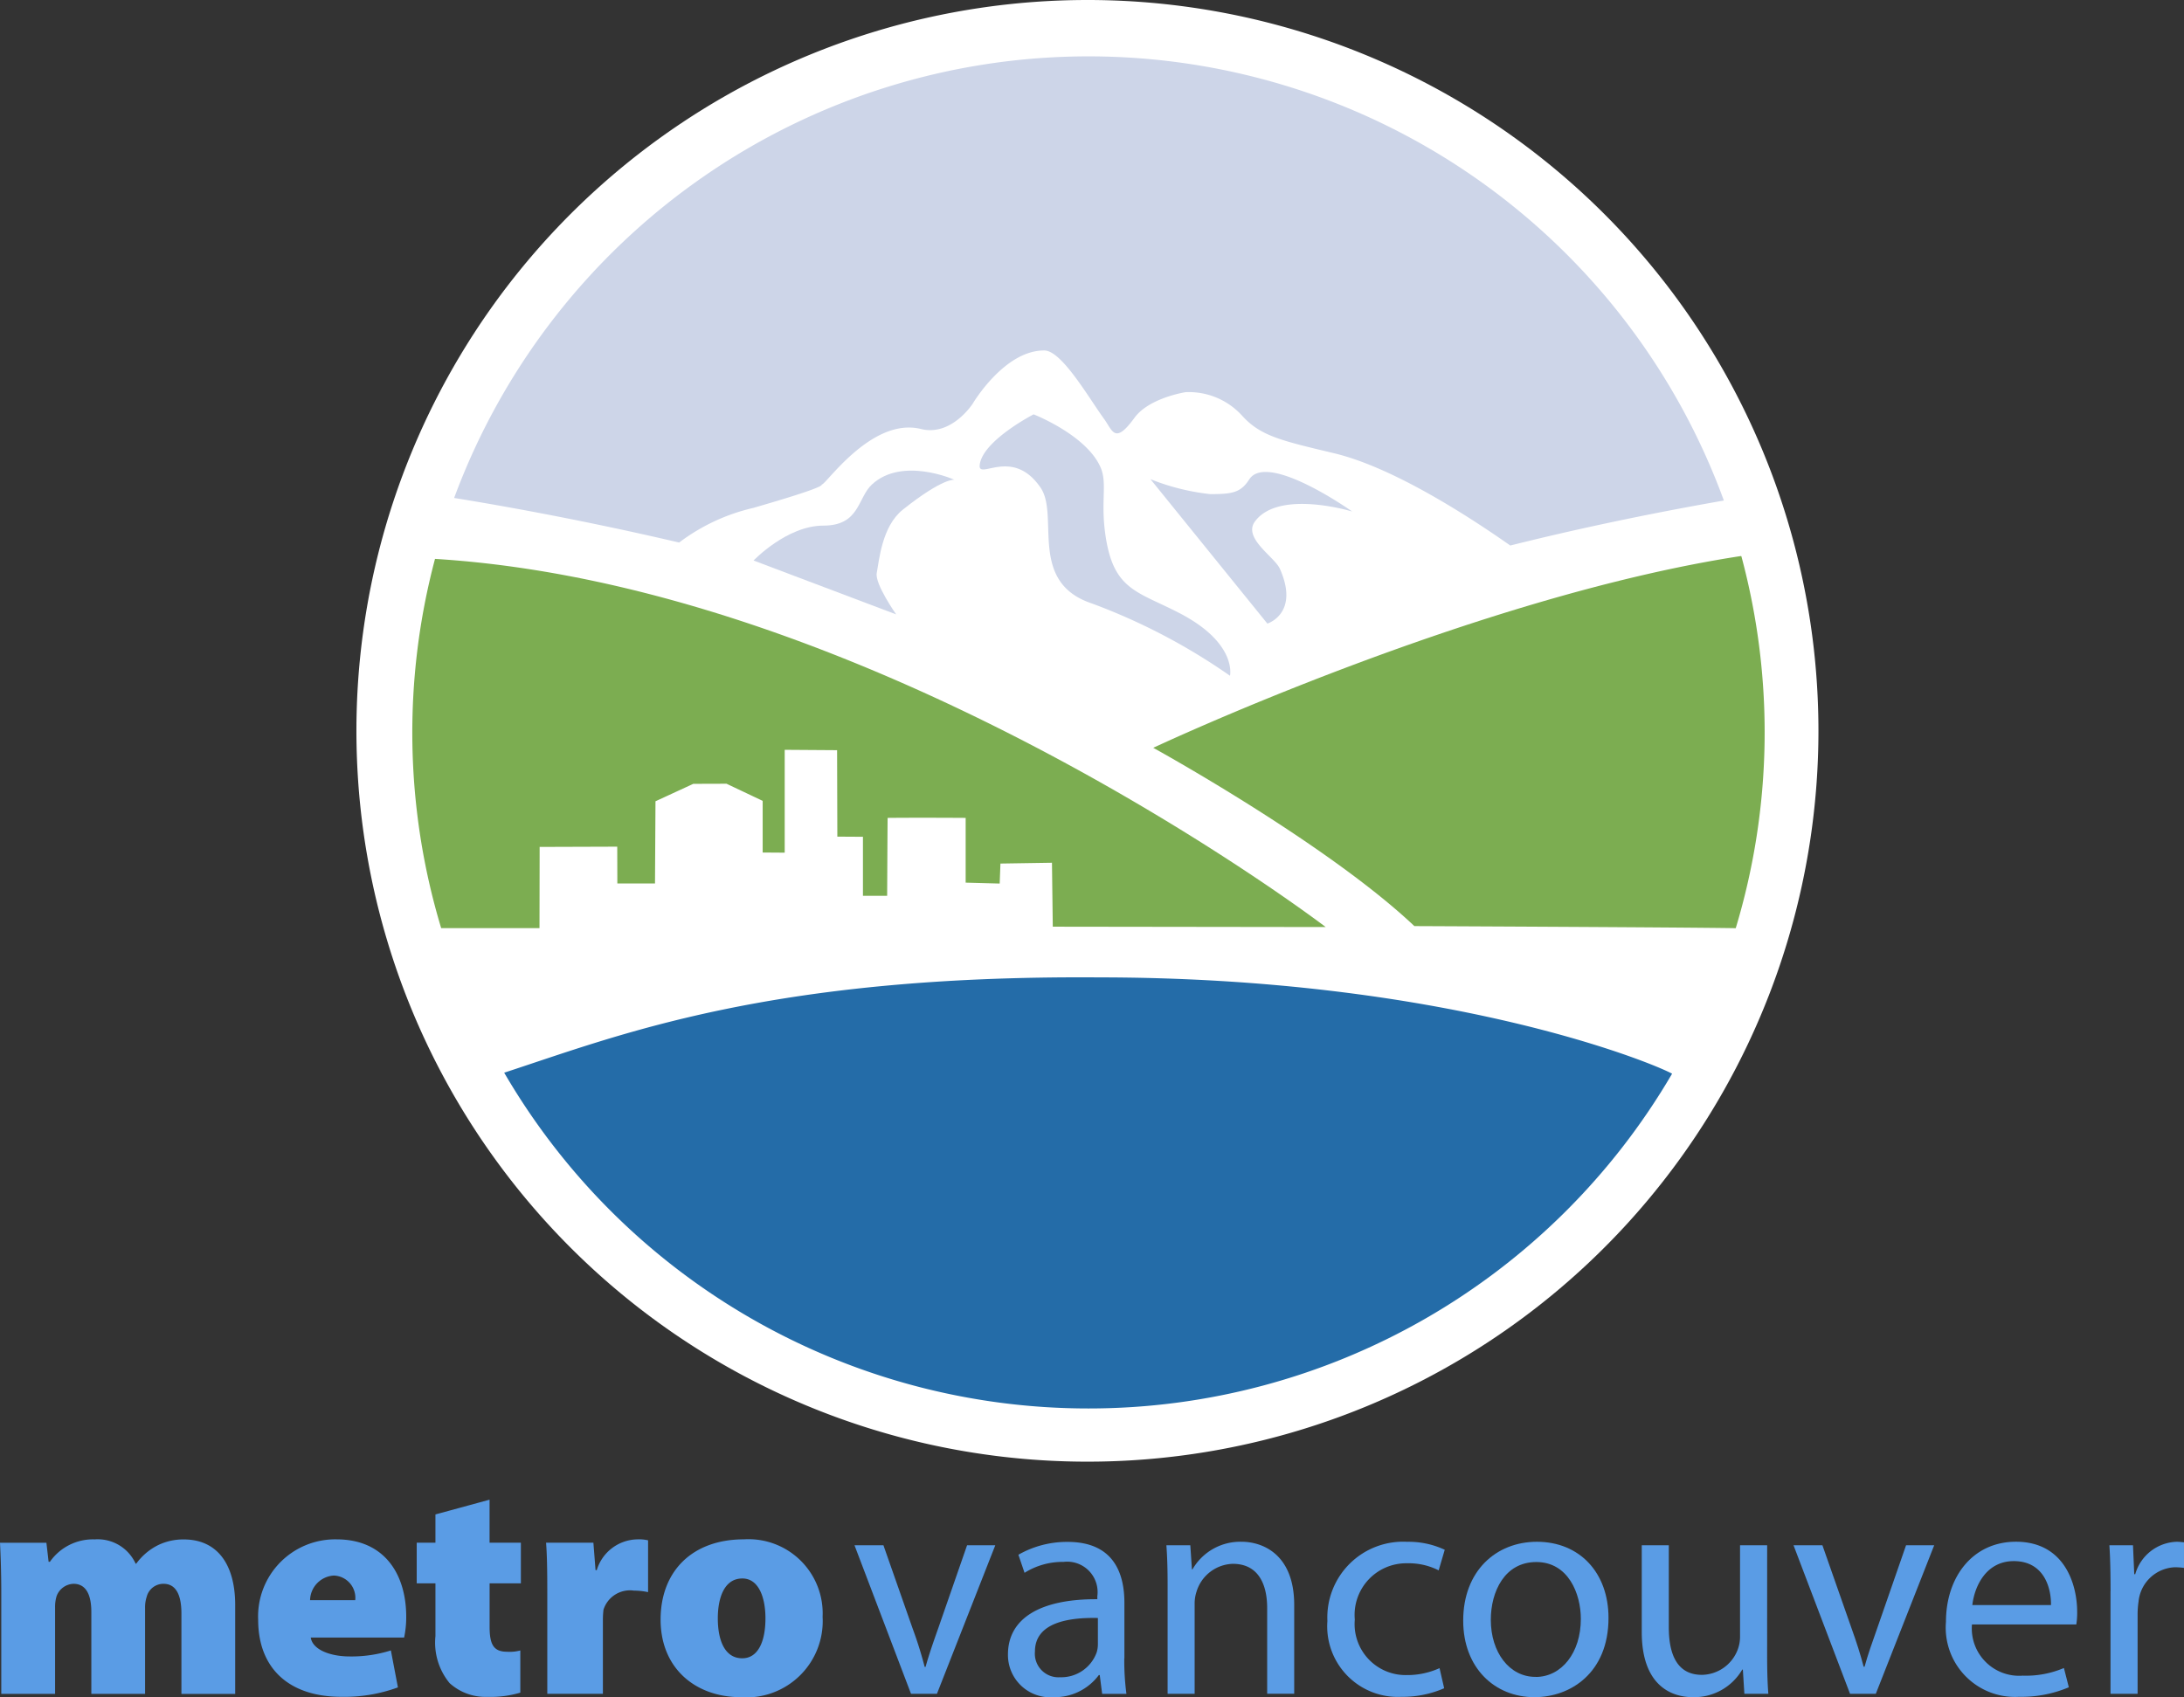 <svg xmlns="http://www.w3.org/2000/svg" viewBox="0 0 145 112.706"><rect x="0" y="0" width="145" height="112.706" fill="#333333" stroke="none"/><defs><style>.a{fill:#5a9ce5;}.b{fill:#fff;}.c{fill:#246ca8;}.d{fill:#cdd5e8;}.e{fill:#7cad51;}</style></defs><path class="a" d="M3.272,65.108c0-1.347-.036-2.483-.085-3.428H6.268l.146,1.266H6.5a3.486,3.486,0,0,1,2.977-1.489,2.765,2.765,0,0,1,2.715,1.613h.04a3.991,3.991,0,0,1,1.389-1.2,3.808,3.808,0,0,1,1.774-.409c2.157,0,3.407,1.574,3.407,4.366v5.892h-3.57V66.375c0-1.247-.373-1.968-1.189-1.968a1.146,1.146,0,0,0-1.118.867,2.214,2.214,0,0,0-.106.735v5.706H9.251V66.269c0-1.118-.345-1.862-1.183-1.862a1.243,1.243,0,0,0-1.124.82,2.461,2.461,0,0,0-.1.759v5.731H3.272Z" transform="translate(-3.187 40.77)"/><path class="a" d="M19.516,65.494a1.48,1.48,0,0,0-1.425-1.635,1.676,1.676,0,0,0-1.574,1.635Zm-2.953,2.483c.118.8,1.28,1.254,2.59,1.254a8.686,8.686,0,0,0,2.729-.4l.468,2.455a10.325,10.325,0,0,1-3.749.626c-3.529,0-5.53-1.933-5.53-5.113a5.119,5.119,0,0,1,5.2-5.344c3.244,0,4.63,2.384,4.63,5.138a6.573,6.573,0,0,1-.139,1.382Z" transform="translate(4.069 40.77)"/><path class="a" d="M23.979,59.936l0,2.858h2.079v2.7H23.982v2.875c0,1.183.26,1.666,1.162,1.666a2.716,2.716,0,0,0,.877-.085v2.8a6.916,6.916,0,0,1-2.188.281,3.546,3.546,0,0,1-2.509-.914,4.235,4.235,0,0,1-.938-3.123v-3.5H19.143v-2.7h1.243V60.916Z" transform="translate(8.524 39.654)"/><path class="a" d="M24.177,65.062c0-1.585-.017-2.544-.081-3.383h3.142L27.38,63.5h.081a2.867,2.867,0,0,1,2.672-2.043,2.635,2.635,0,0,1,.735.064v3.44a4.47,4.47,0,0,0-.938-.1,1.844,1.844,0,0,0-2.022,1.266,5.774,5.774,0,0,0-.04.633v4.954H24.177Z" transform="translate(12.159 40.769)"/><path class="a" d="M33.91,69.353c1,0,1.531-1.044,1.531-2.651,0-1.392-.451-2.648-1.531-2.648-1.222,0-1.632,1.321-1.632,2.648,0,1.51.491,2.651,1.613,2.651Zm-.1,2.584c-3,0-5.33-1.9-5.33-5.152,0-3.211,2.1-5.33,5.53-5.33A4.924,4.924,0,0,1,39.235,66.6a5.067,5.067,0,0,1-5.4,5.341Z" transform="translate(15.379 40.769)"/><path class="a" d="M37.827,61.682l1.937,5.524a26.534,26.534,0,0,1,.8,2.551h.061c.227-.82.512-1.635.836-2.551l1.919-5.524h1.873l-3.874,9.864H39.658l-3.752-9.864h1.921Z" transform="translate(20.826 40.936)"/><path class="a" d="M47.754,66.608c-1.958-.043-4.179.305-4.179,2.225a1.567,1.567,0,0,0,1.67,1.71,2.5,2.5,0,0,0,2.428-1.649,1.872,1.872,0,0,0,.081-.576v-1.71Zm1.753,2.675a16.613,16.613,0,0,0,.142,2.363H48.037l-.16-1.247h-.061A3.652,3.652,0,0,1,44.8,71.867a2.809,2.809,0,0,1-3.017-2.835c0-2.388,2.121-3.692,5.934-3.671v-.2a2.02,2.02,0,0,0-2.245-2.278,4.757,4.757,0,0,0-2.587.725l-.409-1.2a6.5,6.5,0,0,1,3.268-.853c3.034,0,3.77,2.056,3.77,4.037v3.7Z" transform="translate(25.137 40.839)"/><path class="a" d="M47.929,64.445c0-1.04-.021-1.855-.081-2.665h1.588l.108,1.6h.036a3.657,3.657,0,0,1,3.265-1.833c1.368,0,3.489.81,3.489,4.2v5.892H54.539V65.951c0-1.592-.593-2.939-2.282-2.939a2.6,2.6,0,0,0-2.408,1.848,2.491,2.491,0,0,0-.125.824v5.961H47.929v-7.2Z" transform="translate(29.591 40.838)"/><path class="a" d="M61.765,71.275a6.9,6.9,0,0,1-2.835.569,4.687,4.687,0,0,1-4.917-5.035,5.031,5.031,0,0,1,5.3-5.259,5.637,5.637,0,0,1,2.49.529L61.4,63.446a4.393,4.393,0,0,0-2.079-.47,3.427,3.427,0,0,0-3.489,3.735A3.385,3.385,0,0,0,59.258,70.4a5.183,5.183,0,0,0,2.2-.461Z" transform="translate(34.116 40.838)"/><path class="a" d="M64.028,70.525c1.713,0,3-1.606,2.995-3.861,0-1.67-.836-3.77-2.956-3.77-2.1,0-3.021,1.958-3.021,3.837,0,2.157,1.229,3.79,2.96,3.79h.024v0Zm-.081,1.344c-2.655,0-4.734-1.958-4.734-5.084,0-3.3,2.185-5.236,4.893-5.236,2.838,0,4.754,2.056,4.754,5.056,0,3.671-2.551,5.262-4.893,5.262h-.021Z" transform="translate(37.932 40.837)"/><path class="a" d="M74.374,68.838c0,1.037.017,1.933.081,2.708H72.863l-.1-1.609h-.04a3.7,3.7,0,0,1-3.265,1.833c-1.552,0-3.407-.877-3.407-4.324V61.682h1.795v5.439c0,1.876.593,3.166,2.2,3.166a2.584,2.584,0,0,0,2.367-1.656,2.431,2.431,0,0,0,.163-.917V61.682h1.8Z" transform="translate(42.949 40.936)"/><path class="a" d="M73.779,61.682l1.937,5.524c.328.914.59,1.73.8,2.54h.061c.224-.81.511-1.626.836-2.54l1.919-5.524H81.2l-3.877,9.864h-1.71l-3.752-9.864h1.918Z" transform="translate(47.215 40.936)"/><path class="a" d="M84.672,65.754c.021-1.148-.468-2.92-2.469-2.92-1.84,0-2.611,1.673-2.753,2.92ZM79.425,67.04a3.142,3.142,0,0,0,3.369,3.4,6.415,6.415,0,0,0,2.736-.508l.326,1.28a8.078,8.078,0,0,1-3.3.633,4.6,4.6,0,0,1-4.857-4.978c0-2.977,1.774-5.32,4.647-5.32,3.227,0,4.064,2.835,4.064,4.657a4.953,4.953,0,0,1-.057.836H79.425Z" transform="translate(51.497 40.836)"/><path class="a" d="M84.033,64.85c0-1.162-.017-2.164-.078-3.071h1.567l.085,1.923h.064a2.961,2.961,0,0,1,2.75-2.154c.182,0,.328.021.487.035v1.7a4.381,4.381,0,0,0-.61-.043A2.527,2.527,0,0,0,85.89,65.53a5.628,5.628,0,0,0-.061.832v5.283h-1.8v-6.8Z" transform="translate(56.091 40.838)"/><path class="b" d="M113.9,51.029A48.533,48.533,0,1,1,65.365,2.5,48.531,48.531,0,0,1,113.9,51.029Z" transform="translate(6.83 -2.5)"/><path class="c" d="M61.282,68.562a44.861,44.861,0,0,0,38.75-22.232c-1.481-.8-15.2-6.395-38.1-6.395-21.908-.153-31.811,3.837-39.44,6.329A44.863,44.863,0,0,0,61.282,68.562Z" transform="translate(10.982 24.971)"/><path class="d" d="M44.978,33.081c.166.192,3.262-4.5,6.587-3.678,2.039.508,3.44-1.684,3.44-1.684s2.1-3.556,4.758-3.529c1.144.007,2.923,3.105,3.941,4.517.583.779.711,1.781,2.036-.043.973-1.337,3.4-1.706,3.4-1.706a4.774,4.774,0,0,1,3.77,1.585c1.219,1.335,2.6,1.639,6.123,2.48,3.9.945,8.883,4.168,11.661,6.119,4.2-1.052,8.9-2.062,14.18-2.988a44.909,44.909,0,0,0-84.3-.17c1.971.316,7.817,1.294,14.938,2.96a13.013,13.013,0,0,1,4.924-2.3C43.306,33.813,45.111,33.227,44.978,33.081Z" transform="translate(9.577 -0.915)"/><path class="e" d="M86.4,23.831c-.007-.007-.017-.031-.028-.036C68.631,26.51,47.345,36.532,47.345,36.532s11.5,6.325,17.336,11.839c0,0,17.745.078,21.336.139a45.02,45.02,0,0,0,.38-24.679Z" transform="translate(29.222 13.129)"/><path class="d" d="M44.279,18.369S47.8,19.741,48.728,21.9c.461,1.077-.021,2.245.331,4.565.541,3.61,2.133,3.657,4.957,5.131,3.8,1.994,3.3,4.132,3.3,4.132a40.575,40.575,0,0,0-9.167-4.8c-4.271-1.418-2.133-5.849-3.414-7.7-1.859-2.707-4.132-.468-4.037-1.486C40.864,20.127,44.279,18.369,44.279,18.369Z" transform="translate(24.345 9.147)"/><path class="d" d="M32.041,26.493s2.211-2.317,4.633-2.317,2.266-1.841,3.223-2.729c2.018-1.873,5.479-.316,5.479-.316s-.746-.149-3.437,1.994c-1.378,1.111-1.557,3.343-1.72,4.2-.135.728,1.29,2.747,1.29,2.747Z" transform="translate(17.99 10.729)"/><path class="d" d="M47.238,21.055a15.019,15.019,0,0,0,3.966.992c1.436,0,2.022-.085,2.587-.969,1.2-1.88,6.84,2.124,6.84,2.124s-4.864-1.493-6.455.661c-.817,1.108,1.307,2.353,1.656,3.145C57.153,29.981,55,30.645,55,30.645Z" transform="translate(29.143 10.766)"/><path class="e" d="M27.418,48.425l.01-5.394,5.152-.017.007,2.445,2.5,0L35.119,40l2.509-1.158,2.207-.007,2.4,1.137,0,3.431,1.463.01v-6.83l3.478.024.017,5.741,1.7.01v3.919H50.5s.024-4.812.031-5.174c2.154-.021,5.181,0,5.181,0v4.3l2.259.061.05-1.328,3.421-.054.054,4.246,18.121.024c-2.117-1.6-30.672-22.7-59.136-24.448a44.926,44.926,0,0,0,.409,24.518h6.528Z" transform="translate(8.4 13.211)"/></svg>